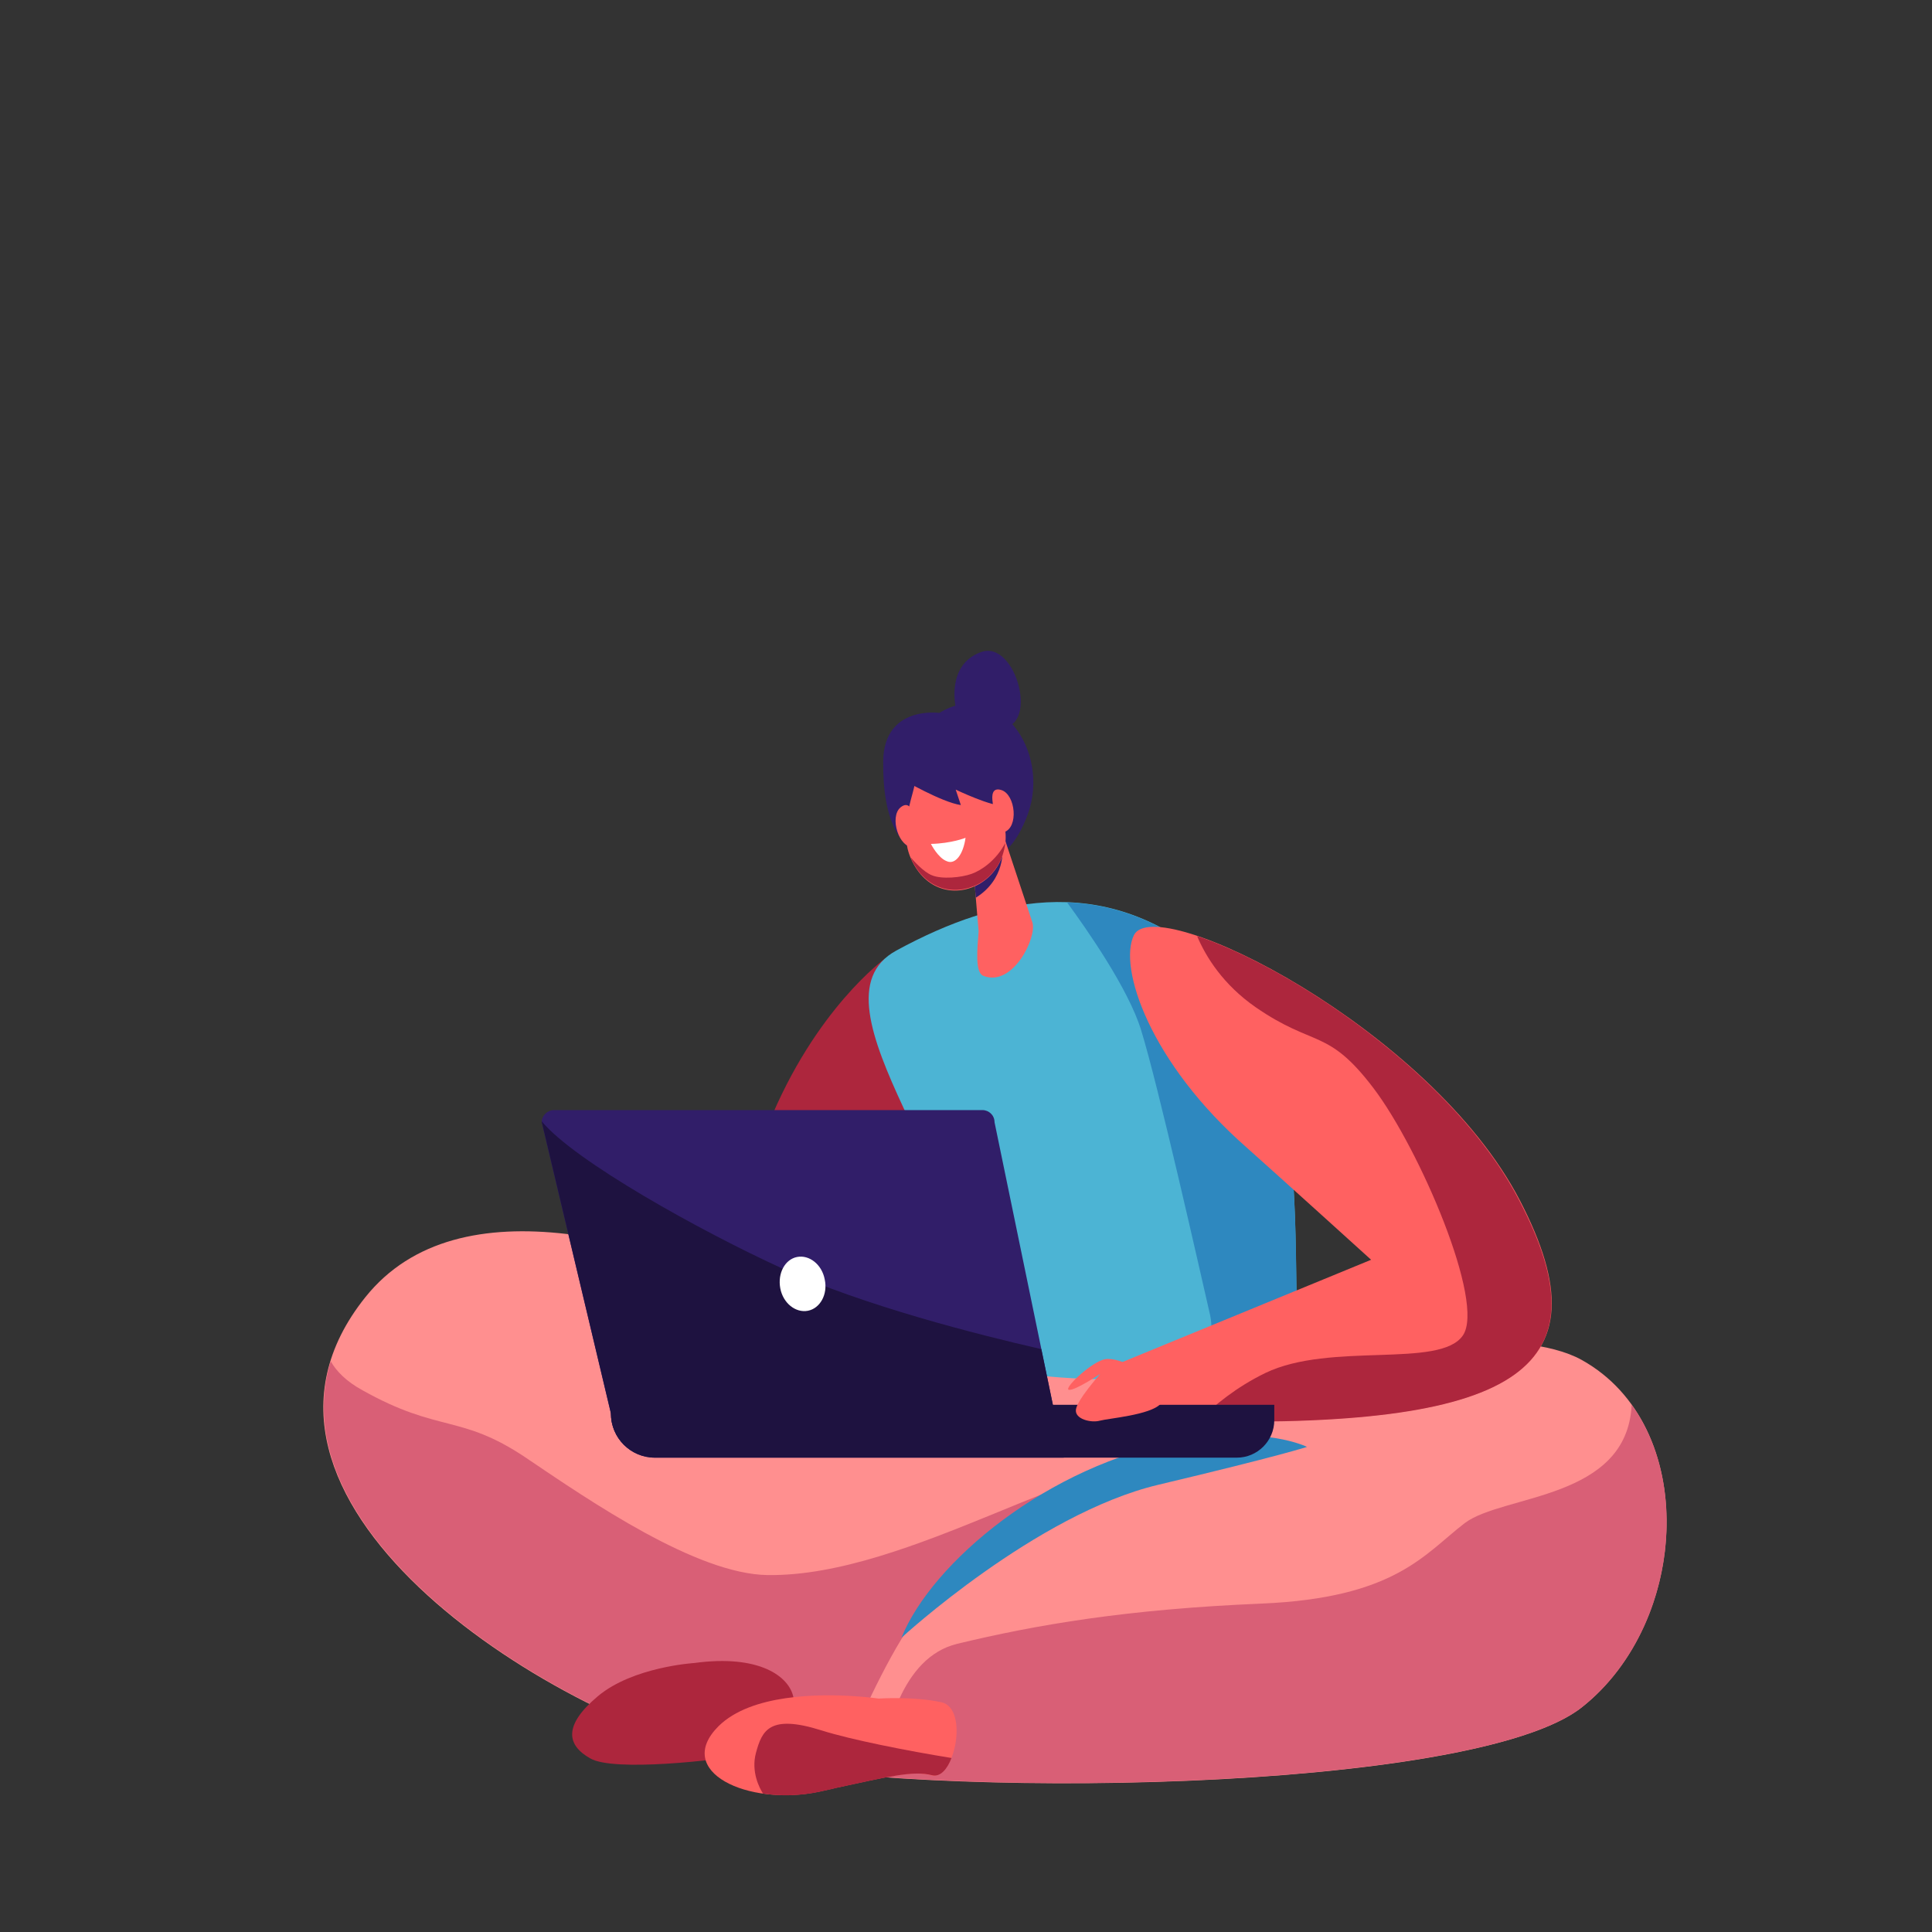 <svg version="1.1" id="Layer_1" xmlns="http://www.w3.org/2000/svg" x="0" y="0" viewBox="0 0 413 413" xml:space="preserve"><rect x="0" y="0" width="413" height="413" fill="#333333" stroke="none"/><style>.st0{fill:#311e69}.st1{fill:#ad263d}.st3{fill:#2e88bf}.st5{fill:#d95f76}.st6{fill:#ff6161}.st7{fill:#fff}.st8{fill:#1e1240}</style><path class="st0" d="M200.8 152.4s-11.9-1.7-12 10.4c-.1 12.1 3.1 21.8 15.4 21.8 4.6 0 11.1 1.3 15.5-10.5 5-13.8-6.5-29.3-18.9-21.7z"/><path class="st1" d="M189.2 204.9s-15 10.8-25 35.6-13.6 36.2 4.5 46.6 46.6-43.8 46.9-58.9c.3-14.9-26.4-23.3-26.4-23.3z"/><path d="M188.2 307.5c8.7-9.8 16.2-17.6 18.1-27.1 5-24.7-35.3-66-14.7-77.2 22.4-12.2 46.2-16.7 68.7 3.7 26.2 23.9 10.8 84 21.2 102.2-18.6 3.5-64.7 10-93.3-1.6z" fill="#4cb4d4"/><path class="st3" d="M260.3 207c-10.5-9.6-21.4-13.7-32.2-14.1 4.4 6 13.1 18.5 15.8 27.2 3.7 11.9 12.5 51.1 14.8 61.1.8 3.6.1 16.4-1 31.3 9.7-1 18.2-2.4 23.9-3.4-10.5-18.1 4.9-78.2-21.3-102.1z"/><path d="M173.3 280.4c28.4 13.4 60.3 17.7 91.2 12 28.3-5.2 60.6-8.9 73.6-1.7 25.2 14 23.2 56 0 74.3-23.2 18.3-140.9 19.9-181.1 10.8-40.2-9.1-113.4-55.4-78.9-98.5 20-25 62.8-12.1 95.2 3.1z" fill="#ff8f8f"/><path class="st5" d="M164.1 336.7c-15.2-.2-37.8-15.7-51.7-25.1-14-9.4-18.5-5.2-34.9-14.4-3.5-1.9-5.6-4.1-6.8-6.2-11.9 38.7 50.4 76.6 86.4 84.8 5.6 1.3 12.8 2.3 20.9 3.2 4.6-7.6 8.1-17.7 14.8-28.8 14.3-23.9 61.2-38.6 61.2-38.6-21.4-1.8-59.6 25.5-89.9 25.1z"/><path class="st1" d="M169.6 362.8c-.9-4.4-7.2-9.2-21.2-7.3 0 0-13.1.8-20.6 7.1-7.5 6.3-6.6 10.5-1.6 13.3 5 2.9 27.1.4 34.1-.9 6.9-1.2 10.2-7.7 9.3-12.2z"/><path class="st6" d="M242.4 199.9c4.7-9.4 63.4 19.9 82.5 56.7 19.1 36.8-.2 50-80.2 46.8l-5.1-12.1 53.5-22s-19.2-17.4-26.5-23.9c-20.8-18.2-27.6-38.6-24.2-45.5z"/><path class="st3" d="M192.7 350.1s28.8-26.5 54.9-32.7c26.1-6.2 31.8-8.1 31.8-8.1s-9.1-4.6-26.9-1.3c-28.4 5.1-53.3 26-59.8 42.1z"/><path class="st6" d="M214.3 177.9l6.4 19.3c1 3.2-4.2 13.9-10.5 11.4-1.8-.7-1.3-5.7-1-9.5l-1.5-17.8 6.6-3.4z"/><path class="st0" d="M208.6 191.9c6.4-4 5.7-10.5 5.7-10.5l-6.4 2.5.7 8z"/><path class="st6" d="M210.2 166.4l3.5 7.1c2.8 5.6.9 12.6-4.6 15.6-5.1 2.7-11.3 1.2-14.3-5.4-2.7-5.9 0-12.5.7-15.8 1.5-7.4 10.1-9.3 14.7-1.5z"/><path class="st6" d="M196 176.3c-.3-.6-.5-1.3-.7-2-.3-1.3-1.1-3.1-2.8-1.7-2.4 2-.4 8.8 2.9 8.5 2.5-.2 1.3-3.2.6-4.8z"/><path class="st7" d="M206.4 179.1s-3 1.2-7.4 1.3c0 0 1.5 3 3.4 3.7 1.8.8 3.5-1.4 4-5z"/><path class="st1" d="M207.7 186.8c-2.2.8-6.4 1.2-8.5.3-1.8-.7-4-3.2-4.5-3.8 0 .1.1.2.1.3 3 6.6 9.2 8 14.3 5.4 3.4-1.8 5.4-5.2 5.8-8.8-2 3.8-5.2 5.9-7.2 6.6zM255.9 200.1c1.9 4.5 5.6 10.4 12.5 15.2 12.6 8.7 15.4 4.4 25.2 17.3 9.8 12.9 24 45.9 19.1 52.9-4.9 7.1-28.3 1.3-42.2 8-6.2 3-10.9 6.9-14.4 10.3 70.4 1.5 86.9-12.2 68.7-47.1-13.9-27-49.2-50-68.9-56.6z"/><path class="st0" d="M192.9 166.6s8.4 4.9 12.5 5.5l-1.1-3.3s8 3.8 10 3.3 2.6-10.7-3.4-12.9c-6-2.3-20.8-1.7-18 7.4z"/><path class="st6" d="M212.3 173.6c0-.7 0-1.4-.1-2.1-.2-1.3-.2-3.3 1.9-2.6 3 1 3.7 8 .5 9-2.3.7-2.4-2.6-2.3-4.3z"/><path class="st0" d="M204.3 151.2s-2.1-9.1 5.4-11.8c7.6-2.8 12.8 17 3.6 16.2-9.2-.8-9-4.4-9-4.4zM210 237.3h-91.6c-1.4 0-2.6 1.2-2.6 2.6l14.8 62.3c0 5.2 4.2 9.4 9.4 9.4h87.4l-14.8-71.7c0-1.5-1.2-2.6-2.6-2.6z"/><path class="st8" d="M130.6 300.2v2c0 5.2 4.2 9.4 9.4 9.4h124.4c4.4 0 8-3.6 8-8v-3.3H130.6z"/><path class="st8" d="M115.8 239.7v.1l14.8 62.3c0 5.2 4.2 9.4 9.4 9.4h87.4l-4.8-23.1c-13.6-3.1-38-9.3-55.3-17.2-17.5-8-44.5-23-51.5-31.5z"/><path class="st7" d="M166.8 275.4c.6 3.2 3.3 5.3 5.9 4.8 2.6-.5 4.3-3.5 3.6-6.7-.6-3.2-3.3-5.3-5.9-4.8-2.6.5-4.2 3.5-3.6 6.7z"/><path class="st6" d="M244.6 293.5s-5.9-3.9-8.9-2.8c-3 1-8.4 6.2-7.2 6.4 1.3.2 6.7-3.4 6.7-3.4s-4.9 5.5-5.2 7.6c-.3 2.1 3.3 2.9 5.1 2.4 1.8-.5 10.8-1.2 13-3.6 2.3-2.3-3.5-6.6-3.5-6.6z"/><g><path class="st5" d="M348.8 300.3c-1 20.4-27.5 19.1-35.7 25.3-8.6 6.6-14.8 16-43.5 17.2-28.7 1.2-48 4.5-65 8.6-11.9 2.9-15.5 19-16.6 28.4 51.4 3.8 131.4-.1 150.1-14.8 19.2-15.1 23.9-46.4 10.7-64.7z"/></g><path class="st6" d="M201.3 363.9c-5.9-1.3-13.5-.8-13.5-.8s-2-.3-5-.5c-7.7-.5-22.2-.5-29.2 6.4-9.7 9.7 6.2 17.2 21.5 14 1.2-.3 2.4-.5 3.5-.8 10.8-2.3 16.3-3.8 20.5-2.7 4.9 1.3 8.1-14.2 2.2-15.6z"/><g><path class="st1" d="M175.6 369.9c-11.1-3.5-12.7 0-14 4.8-1.1 4.1.8 7.6 1.5 8.7 3.8.6 8 .5 12.2-.4 1.2-.3 2.4-.5 3.5-.8 10.8-2.3 16.3-3.8 20.5-2.7 1.7.4 3.2-1.3 4.1-3.7-9.3-1.5-21.5-3.9-27.8-5.9z"/></g></svg>